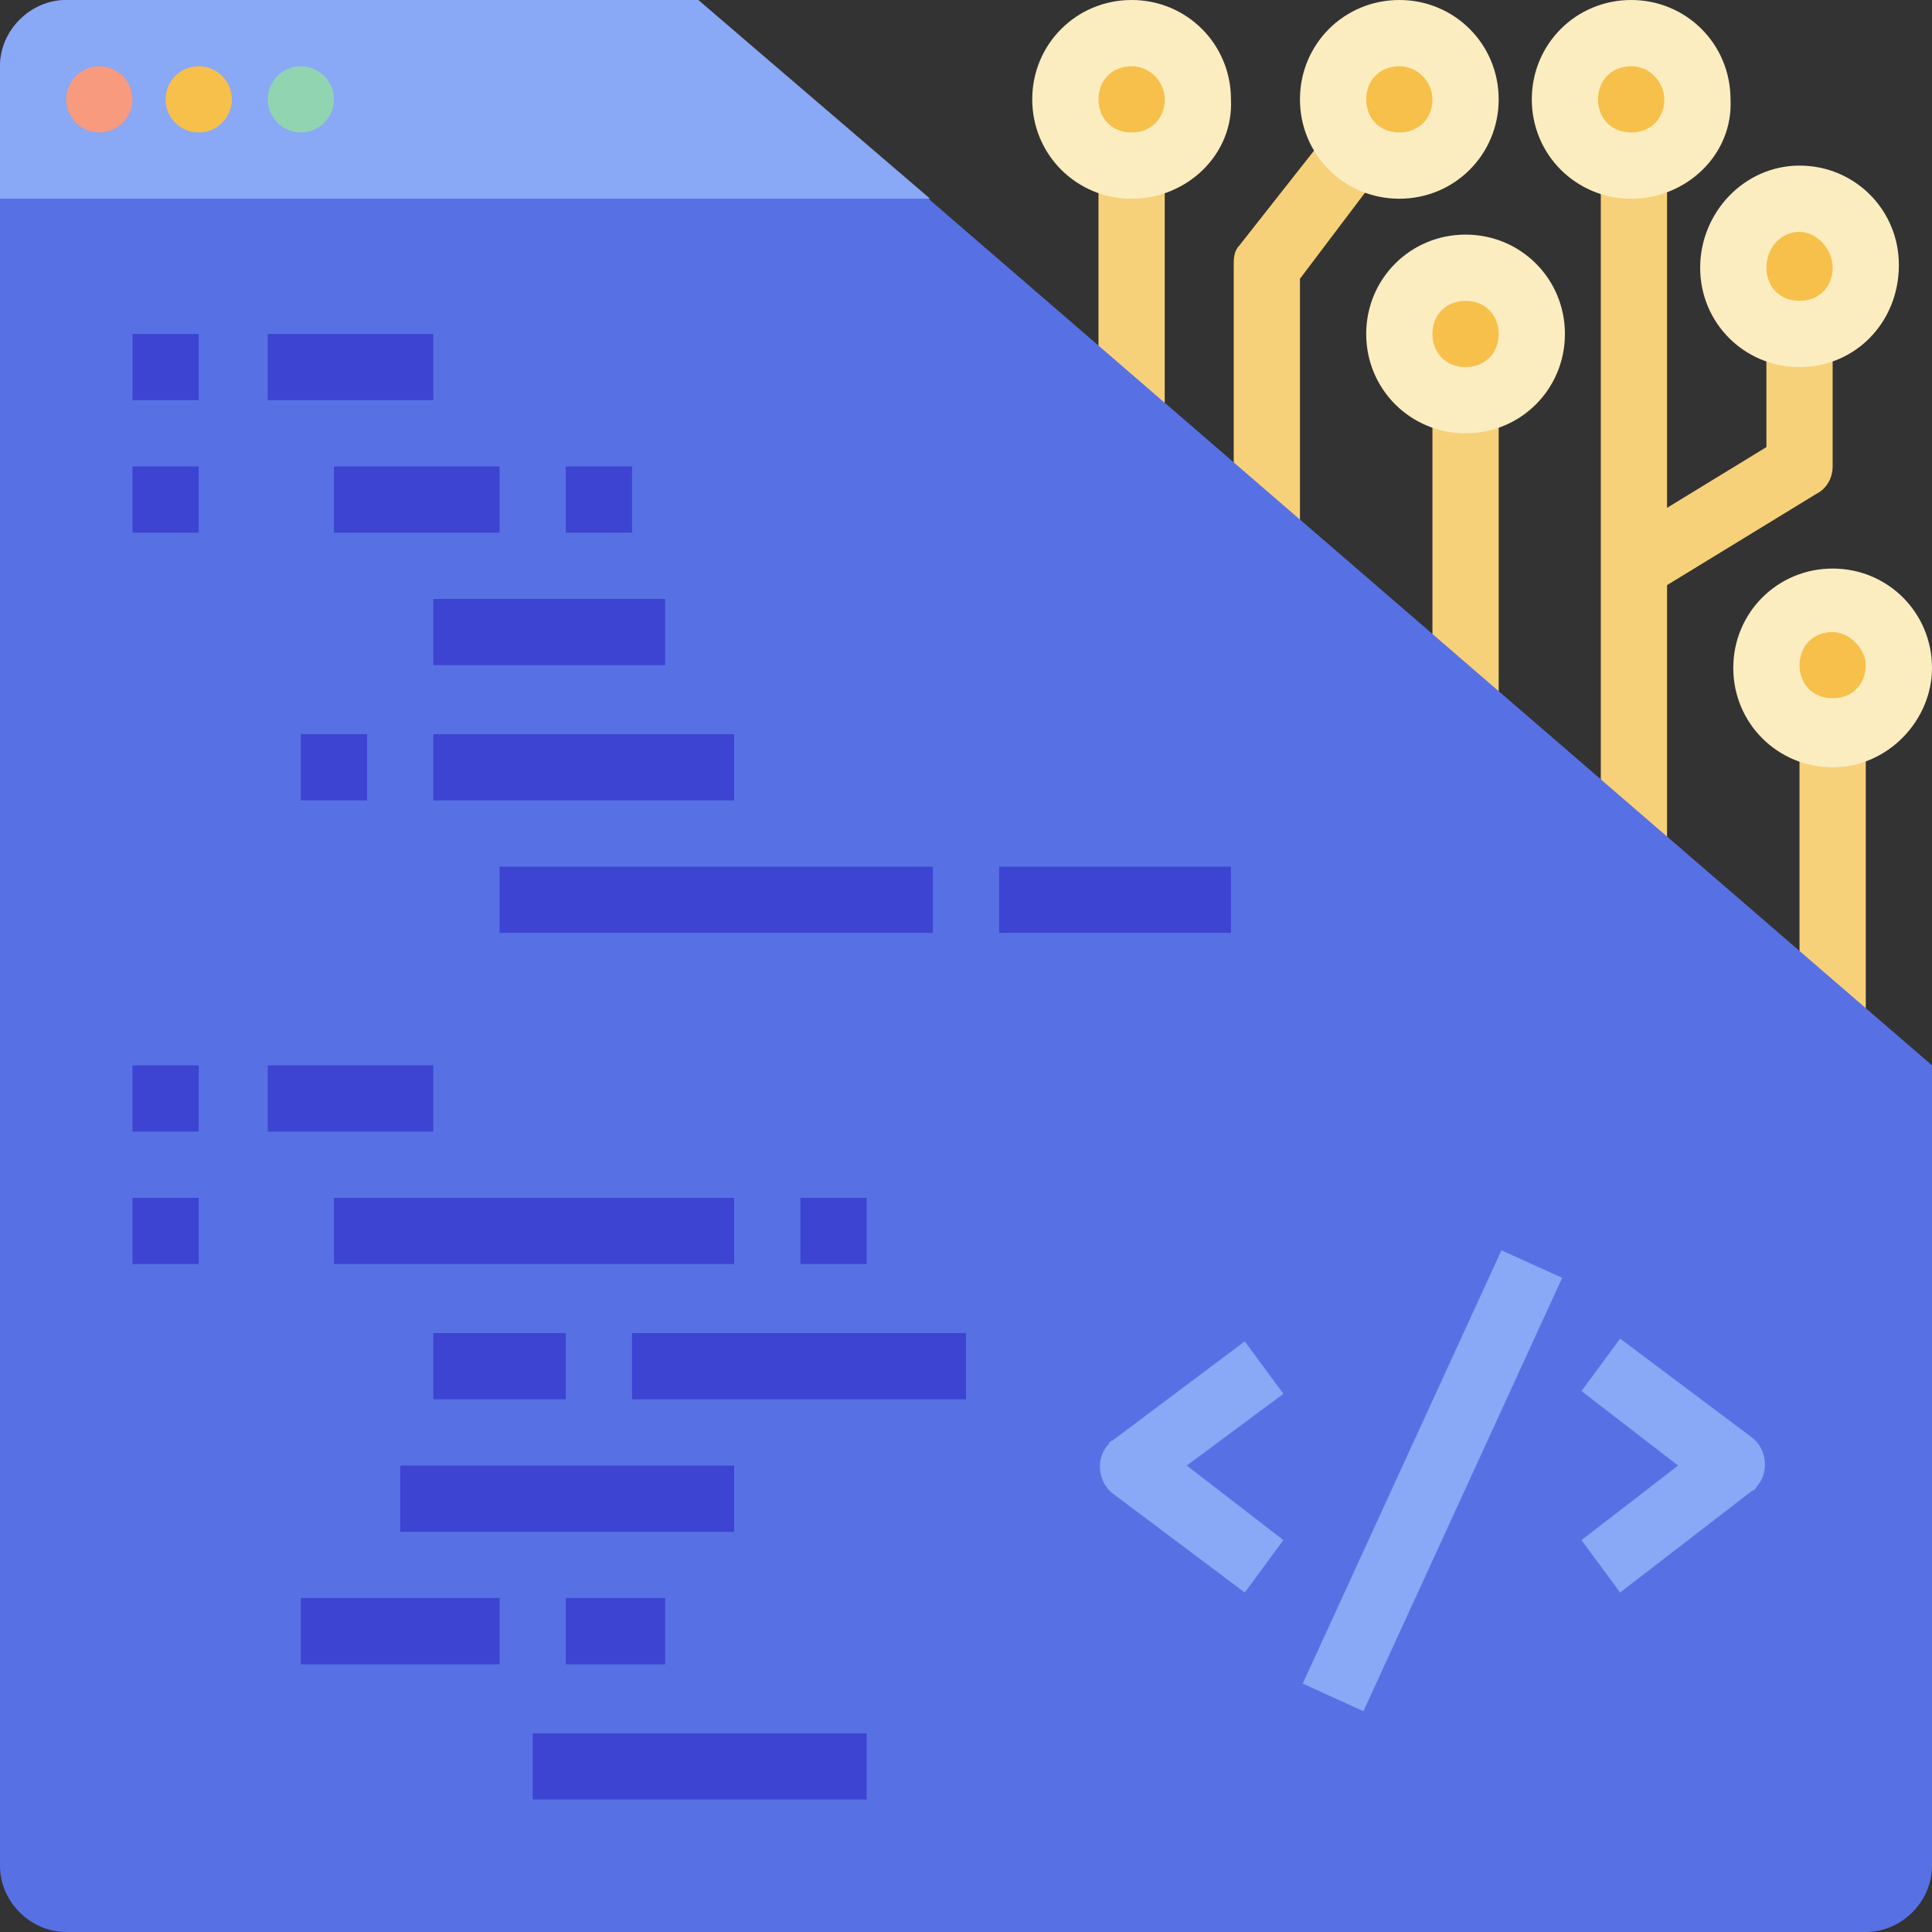 <?xml version="1.0" encoding="utf-8"?>
<!-- Generator: Adobe Illustrator 26.5.0, SVG Export Plug-In . SVG Version: 6.00 Build 0)  -->
<svg version="1.1" id="flat" xmlns="http://www.w3.org/2000/svg" xmlns:xlink="http://www.w3.org/1999/xlink" x="0px" y="0px"
	 width="70px" height="70px" viewBox="0 0 70 70" style="enable-background:new 0 0 70 70;" xml:space="preserve">
<rect x="0" y="0" width="70" height="70" fill="#333333" stroke="none"/>
<style type="text/css">
	.st0{fill:#F7D179;}
	.st1{fill:#5771E5;}
	.st2{fill:#89A8F5;}
	.st3{fill:#F7C04A;}
	.st4{fill:#FCEDC0;}
	.st5{fill:#3D44D1;}
	.st6{fill:#F79A7E;}
	.st7{fill:#90D4B1;}
</style>
<path class="st0" d="M65.8,17.9c0.4-0.2,0.6-0.6,0.6-1v-4.8H64v4.1l-3.6,2.2V6h-2.4v25.3h2.4V21.2L65.8,17.9z"/>
<path class="st0" d="M65.2,26.6h2.4v12.1h-2.4V26.6z"/>
<path class="st0" d="M51.9,14.5h2.4v13.3h-2.4V14.5z"/>
<path class="st0" d="M44.9,8.9c-0.2,0.2-0.2,0.5-0.2,0.7v10.9h2.4V10.1l3.4-4.5l-1.9-1.4L44.9,8.9z"/>
<path class="st0" d="M39.8,6h2.4v10.9h-2.4V6z"/>
<path class="st1" d="M70,38.6v29c0,1.3-1.1,2.4-2.4,2.4c0,0,0,0,0,0H2.4C1.1,70,0,68.9,0,67.6c0,0,0,0,0,0V2.4C0,1.1,1.1,0,2.4,0
	c0,0,0,0,0,0h22.9L70,38.6z"/>
<path class="st2" d="M33.7,7.2H0V2.4C0,1.1,1.1,0,2.4,0c0,0,0,0,0,0h22.9L33.7,7.2z"/>
<circle class="st3" cx="65.2" cy="9.7" r="2.4"/>
<path class="st4" d="M65.2,13.3c-2,0-3.6-1.6-3.6-3.6S63.2,6,65.2,6c2,0,3.6,1.6,3.6,3.6C68.8,11.7,67.2,13.3,65.2,13.3z M65.2,8.4
	C64.5,8.4,64,9,64,9.7c0,0.7,0.5,1.2,1.2,1.2s1.2-0.5,1.2-1.2C66.4,9,65.8,8.4,65.2,8.4z"/>
<circle class="st3" cx="66.4" cy="24.1" r="2.4"/>
<path class="st4" d="M66.4,27.8c-2,0-3.6-1.6-3.6-3.6s1.6-3.6,3.6-3.6s3.6,1.6,3.6,3.6C70,26.1,68.4,27.8,66.4,27.8z M66.4,22.9
	c-0.7,0-1.2,0.5-1.2,1.2c0,0.7,0.5,1.2,1.2,1.2s1.2-0.5,1.2-1.2C67.6,23.5,67,22.9,66.4,22.9z"/>
<circle class="st3" cx="59.1" cy="3.6" r="2.4"/>
<path class="st4" d="M59.1,7.2c-2,0-3.6-1.6-3.6-3.6S57.1,0,59.1,0s3.6,1.6,3.6,3.6C62.8,5.6,61.1,7.2,59.1,7.2z M59.1,2.4
	c-0.7,0-1.2,0.5-1.2,1.2s0.5,1.2,1.2,1.2s1.2-0.5,1.2-1.2C60.3,3,59.8,2.4,59.1,2.4z"/>
<circle class="st3" cx="53.1" cy="12.1" r="2.4"/>
<path class="st4" d="M53.1,15.7c-2,0-3.6-1.6-3.6-3.6s1.6-3.6,3.6-3.6c2,0,3.6,1.6,3.6,3.6C56.7,14.1,55.1,15.7,53.1,15.7z
	 M53.1,10.9c-0.7,0-1.2,0.5-1.2,1.2c0,0.7,0.5,1.2,1.2,1.2s1.2-0.5,1.2-1.2C54.3,11.4,53.8,10.9,53.1,10.9z"/>
<circle class="st3" cx="41" cy="3.6" r="2.4"/>
<path class="st4" d="M41,7.2c-2,0-3.6-1.6-3.6-3.6S39,0,41,0c2,0,3.6,1.6,3.6,3.6C44.7,5.6,43,7.2,41,7.2z M41,2.4
	c-0.7,0-1.2,0.5-1.2,1.2s0.5,1.2,1.2,1.2c0.7,0,1.2-0.5,1.2-1.2C42.2,3,41.7,2.4,41,2.4z"/>
<circle class="st3" cx="50.7" cy="3.6" r="2.4"/>
<path class="st4" d="M50.7,7.2c-2,0-3.6-1.6-3.6-3.6S48.7,0,50.7,0s3.6,1.6,3.6,3.6C54.3,5.6,52.7,7.2,50.7,7.2z M50.7,2.4
	c-0.7,0-1.2,0.5-1.2,1.2s0.5,1.2,1.2,1.2s1.2-0.5,1.2-1.2C51.9,3,51.4,2.4,50.7,2.4z"/>
<path class="st2" d="M45.1,57.7l-4.8-3.6c-0.5-0.4-0.6-1.2-0.2-1.7c0.1-0.1,0.1-0.2,0.2-0.2l4.8-3.6l1.4,1.9L43,53.1l3.5,2.7
	L45.1,57.7z"/>
<path class="st2" d="M58.7,57.7l-1.4-1.9l3.5-2.7l-3.5-2.7l1.4-1.9l4.8,3.6c0.5,0.4,0.6,1.2,0.2,1.7c-0.1,0.1-0.1,0.2-0.2,0.2
	L58.7,57.7z"/>
<path class="st2" d="M47.2,61l7.2-15.7l2.2,1l-7.2,15.7L47.2,61z"/>
<g>
	<path class="st5" d="M4.8,12.1h2.4v2.4H4.8V12.1z"/>
	<path class="st5" d="M9.7,12.1h6v2.4h-6V12.1z"/>
	<path class="st5" d="M4.8,16.9h2.4v2.4H4.8V16.9z"/>
	<path class="st5" d="M12.1,16.9h6v2.4h-6V16.9z"/>
	<path class="st5" d="M20.5,16.9h2.4v2.4h-2.4V16.9z"/>
	<path class="st5" d="M15.7,21.7h8.4v2.4h-8.4V21.7z"/>
	<path class="st5" d="M4.8,38.6h2.4V41H4.8V38.6z"/>
	<path class="st5" d="M9.7,38.6h6V41h-6V38.6z"/>
	<path class="st5" d="M4.8,43.4h2.4v2.4H4.8V43.4z"/>
	<path class="st5" d="M12.1,43.4h14.5v2.4H12.1V43.4z"/>
	<path class="st5" d="M29,43.4h2.4v2.4H29V43.4z"/>
	<path class="st5" d="M22.9,48.3H35v2.4H22.9V48.3z"/>
	<path class="st5" d="M15.7,48.3h4.8v2.4h-4.8V48.3z"/>
	<path class="st5" d="M18.1,31.4h15.7v2.4H18.1V31.4z"/>
	<path class="st5" d="M15.7,26.6h10.9V29H15.7V26.6z"/>
	<path class="st5" d="M10.9,26.6h2.4V29h-2.4V26.6z"/>
	<path class="st5" d="M36.2,31.4h8.4v2.4h-8.4V31.4z"/>
	<path class="st5" d="M14.5,53.1h12.1v2.4H14.5V53.1z"/>
	<path class="st5" d="M10.9,57.9h7.2v2.4h-7.2V57.9z"/>
	<path class="st5" d="M20.5,57.9h3.6v2.4h-3.6V57.9z"/>
	<path class="st5" d="M19.3,62.8h12.1v2.4H19.3V62.8z"/>
</g>
<circle class="st6" cx="3.6" cy="3.6" r="1.2"/>
<circle class="st3" cx="7.2" cy="3.6" r="1.2"/>
<circle class="st7" cx="10.9" cy="3.6" r="1.2"/>
</svg>
